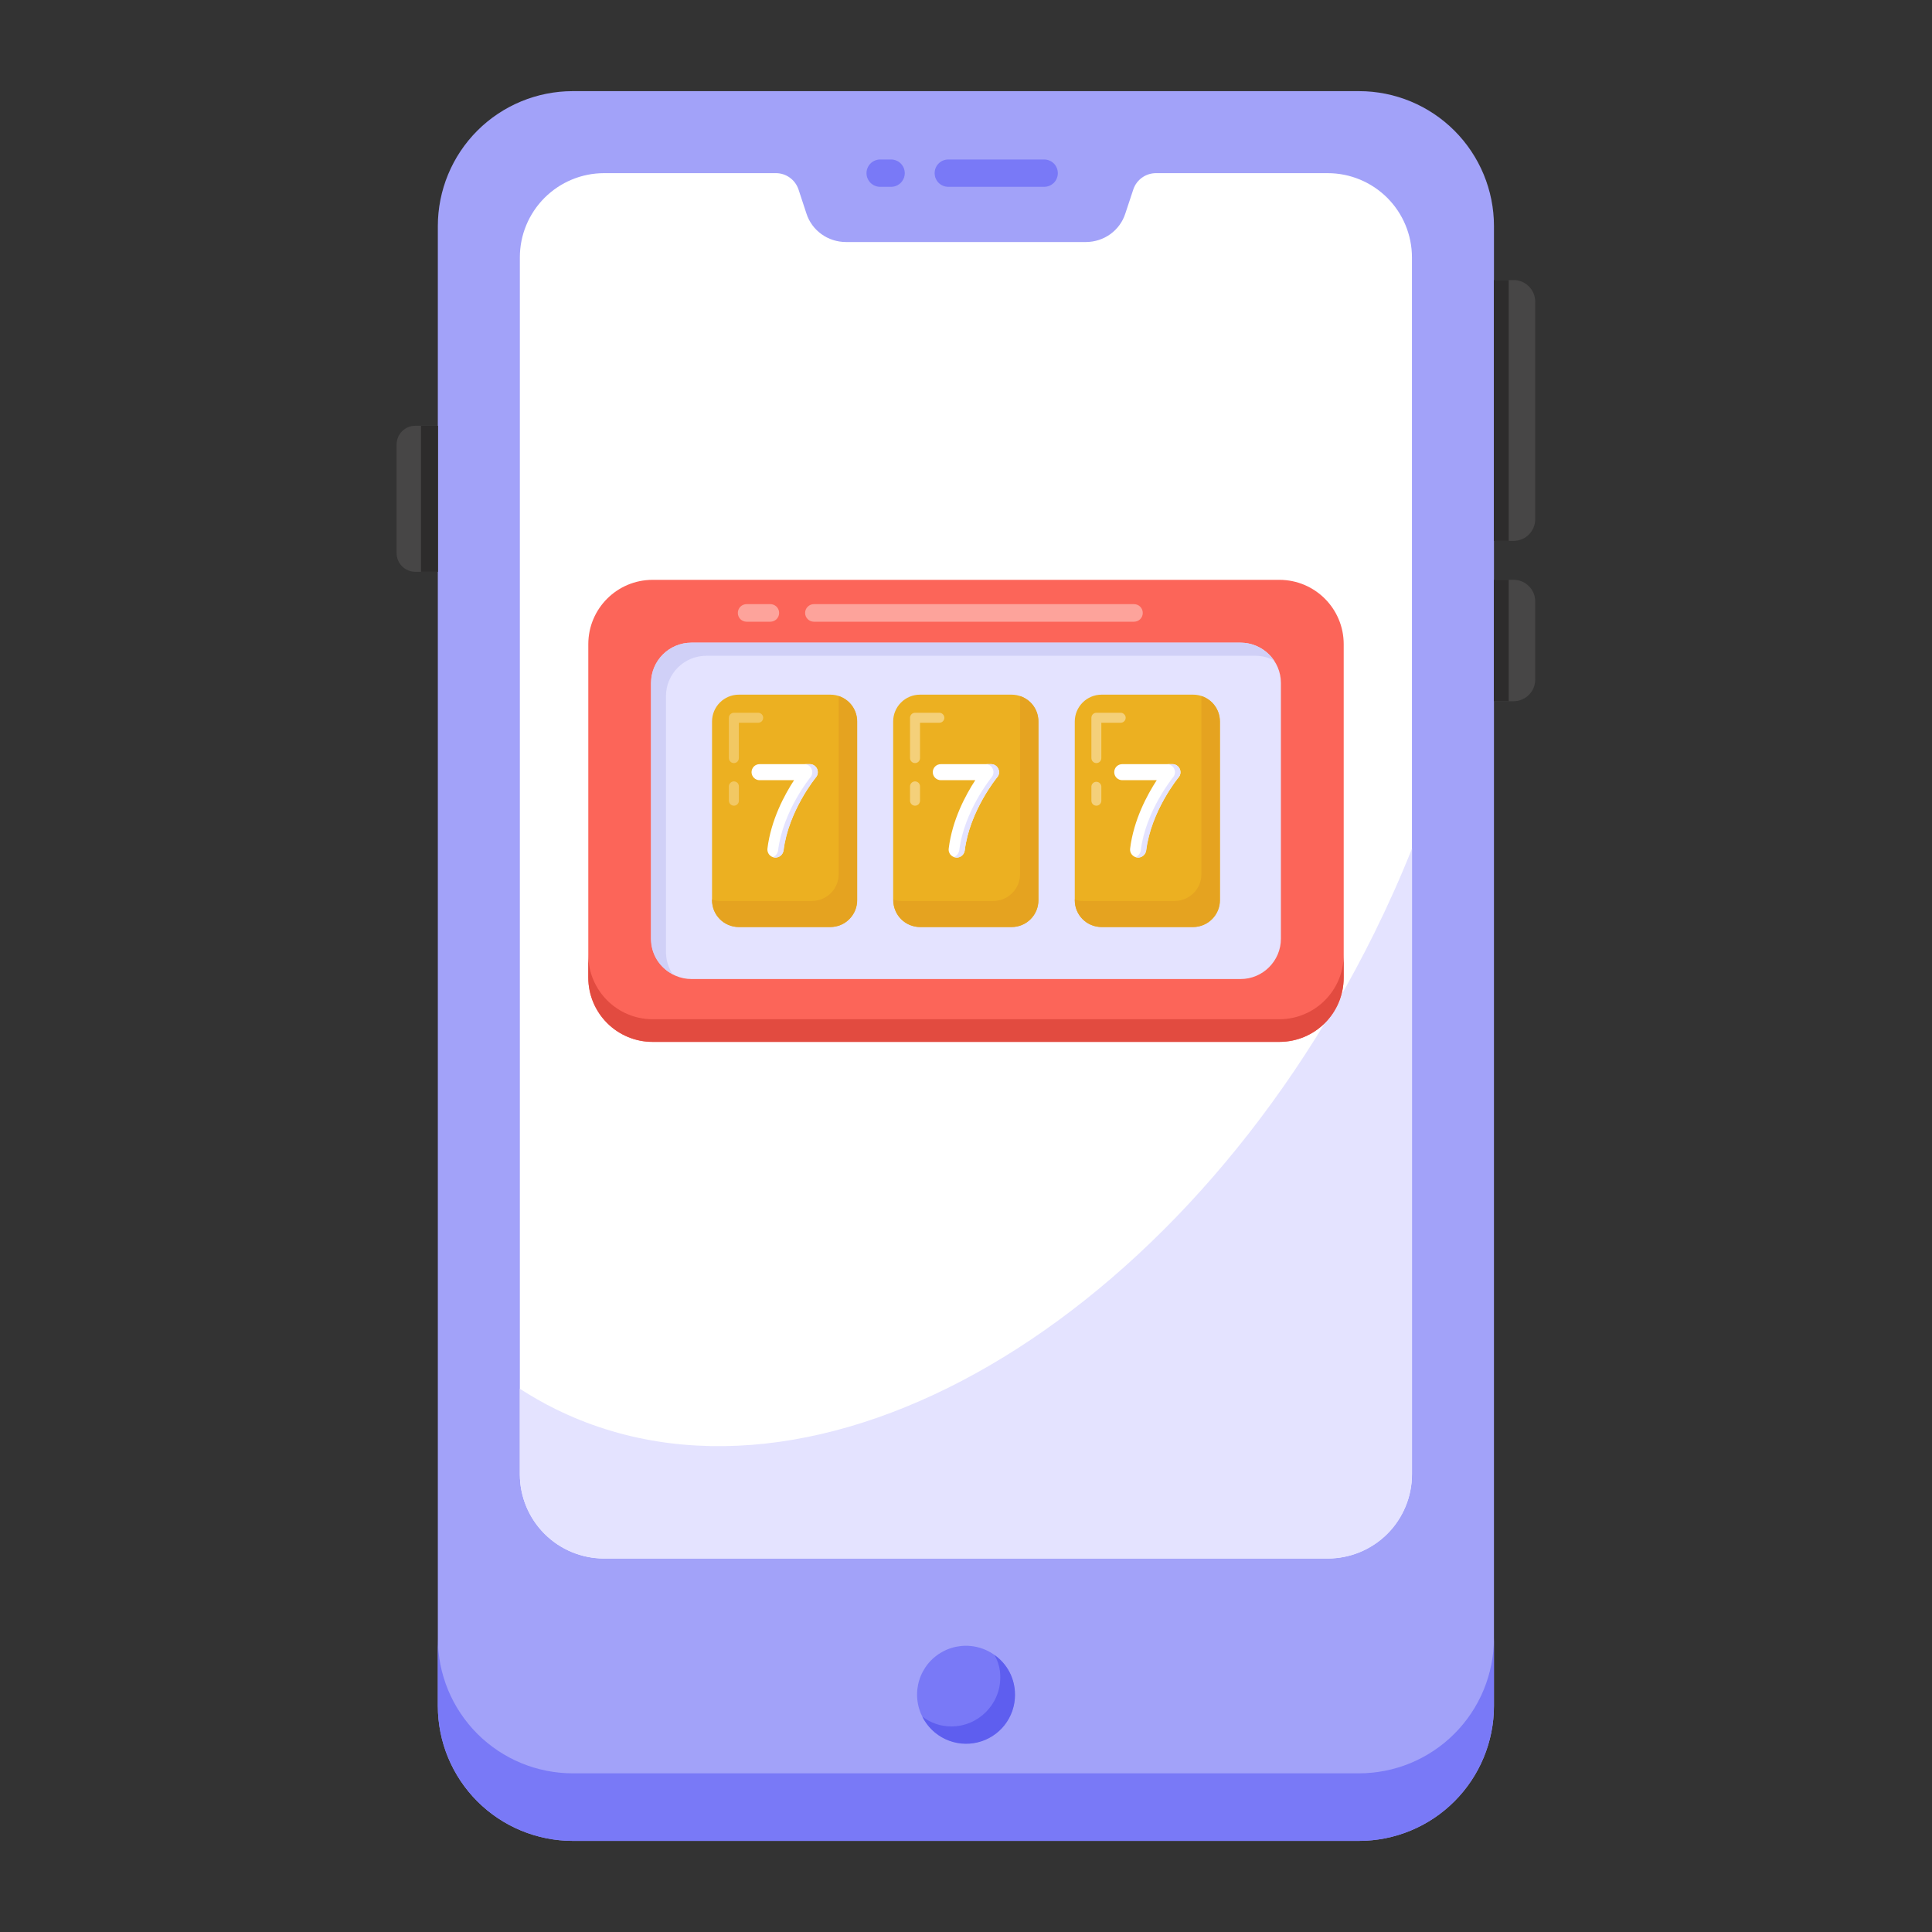 <?xml version="1.0" encoding="UTF-8"?> <svg xmlns="http://www.w3.org/2000/svg" width="40" height="40" viewBox="0 0 40 40" fill="none"><rect x="0" y="0" width="40" height="40" fill="#333333" stroke="none"/><path d="M30.931 4.681V35.319C30.931 36.06 30.636 36.771 30.112 37.295C29.588 37.819 28.878 38.113 28.137 38.113H11.859C11.118 38.113 10.407 37.819 9.883 37.295C9.359 36.771 9.065 36.06 9.065 35.319L9.065 4.681C9.065 3.94 9.359 3.229 9.883 2.705C10.407 2.181 11.118 1.887 11.859 1.887L28.137 1.887C28.878 1.887 29.588 2.181 30.112 2.705C30.636 3.229 30.931 3.94 30.931 4.681Z" fill="#A2A2F9"></path><path d="M30.93 33.919V35.317C30.93 35.685 30.858 36.048 30.717 36.388C30.577 36.727 30.371 37.035 30.111 37.295C29.852 37.555 29.543 37.761 29.204 37.901C28.865 38.042 28.501 38.114 28.134 38.114H11.861C11.494 38.114 11.13 38.042 10.791 37.901C10.451 37.761 10.143 37.555 9.883 37.295C9.624 37.035 9.418 36.727 9.277 36.388C9.137 36.048 9.065 35.685 9.065 35.317V33.919C9.065 34.286 9.137 34.65 9.277 34.989C9.418 35.329 9.624 35.637 9.883 35.897C10.143 36.156 10.451 36.362 10.791 36.503C11.13 36.643 11.494 36.715 11.861 36.715H28.133C28.5 36.715 28.864 36.643 29.203 36.503C29.543 36.362 29.851 36.156 30.11 35.897C30.37 35.637 30.576 35.329 30.717 34.989C30.857 34.65 30.93 34.286 30.93 33.919Z" fill="#7979F7"></path><path d="M29.233 5.328V30.522C29.232 30.985 29.049 31.428 28.722 31.755C28.395 32.082 27.951 32.266 27.489 32.266H12.507C12.044 32.266 11.601 32.082 11.274 31.755C10.947 31.428 10.763 30.985 10.763 30.522V5.328C10.763 4.866 10.947 4.423 11.274 4.096C11.601 3.769 12.044 3.585 12.507 3.585H16.067C16.276 3.585 16.463 3.721 16.531 3.919L16.695 4.417C16.808 4.774 17.142 5.011 17.516 5.011H22.48C22.854 5.011 23.187 4.774 23.3 4.417L23.465 3.919C23.498 3.822 23.561 3.737 23.644 3.678C23.727 3.618 23.827 3.586 23.929 3.585H27.489C27.951 3.585 28.395 3.769 28.722 4.096C29.049 4.423 29.232 4.866 29.233 5.328Z" fill="white"></path><path d="M29.234 17.568V30.525C29.234 30.987 29.05 31.431 28.724 31.758C28.396 32.085 27.953 32.268 27.491 32.268H12.507C12.044 32.268 11.601 32.085 11.274 31.758C10.947 31.431 10.763 30.987 10.763 30.525V28.753C11.001 28.906 11.245 29.047 11.499 29.172C16.861 31.821 24.446 27.412 28.454 19.317C28.742 18.734 29.002 18.151 29.234 17.568Z" fill="#E4E3FF"></path><path d="M21.01 35.085C21.01 35.218 20.984 35.349 20.933 35.472C20.883 35.595 20.808 35.706 20.714 35.8C20.62 35.894 20.509 35.969 20.386 36.02C20.263 36.071 20.132 36.097 19.999 36.097C19.866 36.097 19.735 36.071 19.612 36.02C19.489 35.969 19.377 35.895 19.283 35.801C19.189 35.707 19.115 35.595 19.064 35.473C19.013 35.35 18.987 35.218 18.987 35.085C18.987 34.817 19.093 34.56 19.283 34.37C19.473 34.18 19.73 34.074 19.998 34.074C20.267 34.074 20.524 34.18 20.714 34.37C20.904 34.56 21.01 34.816 21.01 35.085Z" fill="#7979F7"></path><path d="M21.015 35.087C21.016 35.316 20.94 35.538 20.798 35.718C20.657 35.897 20.458 36.024 20.236 36.076C20.013 36.129 19.779 36.104 19.572 36.007C19.365 35.91 19.198 35.745 19.096 35.54C19.266 35.67 19.47 35.744 19.696 35.744C20.257 35.744 20.71 35.285 20.71 34.73C20.712 34.567 20.671 34.407 20.59 34.266C20.851 34.447 21.015 34.747 21.015 35.087Z" fill="#5E5EEF"></path><path d="M31.785 6.246V10.752C31.785 10.87 31.737 10.984 31.653 11.068C31.57 11.151 31.456 11.198 31.337 11.198H30.93V5.798H31.337C31.584 5.798 31.785 5.999 31.785 6.246ZM31.785 12.451V14.07C31.785 14.189 31.738 14.303 31.654 14.386C31.57 14.47 31.456 14.518 31.337 14.518H30.93V12.004H31.337C31.584 12.004 31.785 12.204 31.785 12.451Z" fill="#474646"></path><path d="M30.93 5.798H31.236V11.198H30.93V5.798ZM30.93 12.004H31.236V14.517H30.93V12.004Z" fill="#2D2C2C"></path><path d="M8.211 9.203V11.452C8.211 11.665 8.385 11.838 8.598 11.838H9.066V8.815H8.598C8.495 8.815 8.397 8.856 8.324 8.929C8.252 9.001 8.211 9.1 8.211 9.203Z" fill="#474646"></path><path d="M8.716 8.815H9.065V11.838H8.716V8.815Z" fill="#2D2C2C"></path><path d="M21.618 3.868H19.634C19.558 3.868 19.486 3.838 19.433 3.785C19.38 3.732 19.351 3.66 19.351 3.585C19.351 3.51 19.38 3.438 19.433 3.385C19.486 3.332 19.558 3.302 19.634 3.302H21.618C21.694 3.302 21.765 3.332 21.819 3.385C21.872 3.438 21.901 3.51 21.901 3.585C21.901 3.66 21.872 3.732 21.819 3.785C21.765 3.838 21.694 3.868 21.618 3.868ZM18.449 3.868H18.223C18.148 3.868 18.076 3.838 18.023 3.785C17.97 3.732 17.94 3.66 17.94 3.585C17.94 3.51 17.97 3.438 18.023 3.385C18.076 3.332 18.148 3.302 18.223 3.302H18.449C18.524 3.302 18.596 3.332 18.649 3.385C18.702 3.438 18.732 3.51 18.732 3.585C18.732 3.66 18.702 3.732 18.649 3.785C18.596 3.838 18.524 3.868 18.449 3.868Z" fill="#7979F7"></path><path d="M27.82 13.338V20.239C27.82 20.975 27.224 21.572 26.487 21.572H13.513C12.777 21.572 12.18 20.975 12.18 20.239V13.338C12.18 12.601 12.776 12.005 13.513 12.005H26.487C27.224 12.005 27.82 12.601 27.82 13.338Z" fill="#FC6559"></path><path d="M27.819 19.77V20.238C27.819 20.977 27.225 21.57 26.487 21.57H13.512C13.337 21.571 13.164 21.536 13.002 21.469C12.84 21.402 12.693 21.304 12.57 21.181C12.446 21.057 12.348 20.91 12.281 20.748C12.214 20.587 12.18 20.413 12.18 20.238V19.77C12.18 20.504 12.778 21.102 13.512 21.102H26.487C27.225 21.102 27.819 20.504 27.819 19.77Z" fill="#E24B40"></path><path d="M14.318 20.27C13.857 20.27 13.482 19.896 13.482 19.435V14.141C13.482 13.68 13.857 13.306 14.317 13.306H25.685C26.145 13.306 26.52 13.68 26.52 14.141V19.435C26.52 19.895 26.145 20.27 25.685 20.27H14.318Z" fill="#E4E3FF"></path><path d="M26.377 13.673C26.259 13.61 26.126 13.577 25.992 13.577H14.626C14.162 13.577 13.788 13.951 13.788 14.415V19.707C13.788 19.877 13.839 20.041 13.929 20.171C13.658 20.035 13.477 19.759 13.477 19.436V14.143C13.477 13.679 13.85 13.306 14.314 13.306H25.68C25.969 13.306 26.224 13.453 26.377 13.673Z" fill="#D0D0F7"></path><g opacity="0.4"><path d="M23.478 12.872H16.851C16.803 12.872 16.757 12.853 16.723 12.819C16.688 12.785 16.669 12.738 16.669 12.69C16.669 12.642 16.688 12.595 16.723 12.561C16.757 12.527 16.803 12.508 16.851 12.508H23.478C23.526 12.508 23.573 12.527 23.607 12.561C23.641 12.595 23.66 12.642 23.66 12.69C23.66 12.738 23.641 12.785 23.607 12.819C23.573 12.853 23.526 12.872 23.478 12.872ZM15.949 12.872H15.458C15.41 12.872 15.363 12.853 15.329 12.819C15.295 12.785 15.276 12.738 15.276 12.69C15.276 12.642 15.295 12.595 15.329 12.561C15.363 12.527 15.41 12.508 15.458 12.508H15.949C15.997 12.508 16.043 12.527 16.078 12.561C16.112 12.595 16.131 12.642 16.131 12.69C16.131 12.738 16.112 12.785 16.078 12.819C16.043 12.853 15.997 12.872 15.949 12.872Z" fill="white"></path></g><path d="M14.742 18.637V14.938C14.742 14.631 14.991 14.382 15.298 14.382H17.192C17.499 14.382 17.748 14.631 17.748 14.938V18.636C17.748 18.943 17.499 19.192 17.193 19.192H15.298C15.225 19.192 15.153 19.178 15.086 19.15C15.018 19.122 14.957 19.082 14.905 19.03C14.854 18.978 14.812 18.917 14.784 18.85C14.757 18.782 14.742 18.71 14.742 18.637Z" fill="#ECB021"></path><path d="M17.744 14.939V18.637C17.744 18.709 17.73 18.782 17.703 18.849C17.675 18.917 17.635 18.978 17.583 19.03C17.532 19.082 17.471 19.123 17.404 19.151C17.336 19.179 17.264 19.193 17.191 19.194H15.295C15.222 19.194 15.15 19.179 15.083 19.151C15.015 19.123 14.954 19.082 14.903 19.03C14.851 18.978 14.811 18.917 14.783 18.849C14.756 18.782 14.742 18.709 14.742 18.637V18.624C14.797 18.645 14.855 18.654 14.916 18.654H16.807C17.115 18.654 17.364 18.405 17.364 18.1V14.412C17.587 14.483 17.744 14.69 17.744 14.939Z" fill="#E5A320"></path><path opacity="0.3" d="M15.195 15.799C15.167 15.799 15.141 15.788 15.122 15.769C15.102 15.749 15.091 15.723 15.091 15.695V14.861C15.091 14.804 15.137 14.757 15.195 14.757H15.697C15.725 14.757 15.751 14.768 15.771 14.788C15.79 14.807 15.801 14.833 15.801 14.861C15.801 14.888 15.79 14.914 15.771 14.934C15.751 14.953 15.725 14.964 15.697 14.964H15.297V15.696C15.297 15.723 15.286 15.749 15.267 15.769C15.248 15.788 15.222 15.799 15.195 15.799ZM15.195 16.681C15.167 16.681 15.141 16.67 15.122 16.651C15.102 16.631 15.091 16.605 15.091 16.578V16.281C15.091 16.254 15.102 16.227 15.122 16.208C15.141 16.189 15.167 16.178 15.195 16.178C15.222 16.178 15.248 16.189 15.268 16.208C15.287 16.227 15.298 16.254 15.298 16.281V16.578C15.298 16.605 15.287 16.631 15.268 16.651C15.248 16.67 15.222 16.681 15.195 16.681Z" fill="white"></path><path d="M22.252 18.637V14.938C22.252 14.631 22.502 14.382 22.808 14.382H24.702C25.009 14.382 25.259 14.631 25.259 14.938V18.636C25.259 18.943 25.009 19.192 24.702 19.192H22.808C22.661 19.192 22.519 19.134 22.415 19.03C22.311 18.925 22.252 18.784 22.252 18.637Z" fill="#ECB021"></path><path d="M25.254 14.939V18.637C25.255 18.709 25.241 18.782 25.213 18.849C25.185 18.917 25.145 18.978 25.093 19.03C25.042 19.082 24.981 19.123 24.913 19.151C24.846 19.179 24.774 19.194 24.701 19.194H22.805C22.732 19.193 22.66 19.179 22.593 19.151C22.525 19.123 22.464 19.082 22.413 19.03C22.361 18.978 22.321 18.917 22.293 18.849C22.266 18.782 22.252 18.709 22.253 18.637V18.624C22.307 18.645 22.366 18.654 22.425 18.654H24.317C24.625 18.654 24.874 18.405 24.874 18.1V14.412C25.098 14.483 25.254 14.69 25.254 14.939Z" fill="#E5A320"></path><path opacity="0.4" d="M22.699 15.799C22.672 15.799 22.645 15.788 22.626 15.768C22.607 15.749 22.596 15.723 22.596 15.695V14.861C22.596 14.804 22.642 14.757 22.7 14.757H23.202C23.23 14.757 23.256 14.768 23.275 14.788C23.295 14.807 23.306 14.833 23.306 14.861C23.306 14.888 23.295 14.914 23.275 14.934C23.256 14.953 23.23 14.964 23.202 14.964H22.802V15.696C22.802 15.723 22.791 15.749 22.772 15.769C22.753 15.788 22.726 15.799 22.699 15.799ZM22.699 16.681C22.672 16.681 22.645 16.67 22.626 16.651C22.607 16.631 22.596 16.605 22.596 16.578V16.281C22.598 16.255 22.61 16.231 22.629 16.214C22.648 16.196 22.673 16.186 22.699 16.186C22.725 16.186 22.75 16.196 22.769 16.214C22.788 16.231 22.8 16.255 22.802 16.281V16.578C22.802 16.605 22.791 16.631 22.772 16.651C22.753 16.67 22.726 16.681 22.699 16.681Z" fill="white"></path><path d="M18.492 18.637V14.938C18.492 14.631 18.741 14.382 19.048 14.382H20.942C21.249 14.382 21.498 14.631 21.498 14.938V18.636C21.498 18.943 21.249 19.192 20.943 19.192H19.048C18.975 19.192 18.903 19.178 18.836 19.15C18.768 19.122 18.707 19.082 18.655 19.03C18.604 18.978 18.562 18.917 18.535 18.85C18.507 18.782 18.492 18.71 18.492 18.637Z" fill="#ECB021"></path><path d="M16.054 17.754L16.034 17.753C16.012 17.751 15.991 17.744 15.972 17.733C15.953 17.722 15.936 17.708 15.923 17.691C15.909 17.673 15.9 17.654 15.894 17.633C15.888 17.611 15.886 17.589 15.889 17.568C15.963 16.971 16.244 16.453 16.44 16.153H15.726C15.682 16.153 15.64 16.135 15.609 16.104C15.578 16.073 15.56 16.031 15.56 15.987C15.56 15.943 15.578 15.9 15.609 15.869C15.64 15.838 15.682 15.821 15.726 15.821L16.765 15.821C16.797 15.82 16.828 15.829 16.855 15.847C16.881 15.863 16.902 15.888 16.916 15.916C16.929 15.945 16.934 15.977 16.93 16.008C16.926 16.039 16.913 16.069 16.893 16.093C16.888 16.101 16.322 16.787 16.22 17.608C16.215 17.649 16.195 17.686 16.165 17.713C16.134 17.739 16.095 17.754 16.054 17.754ZM19.807 17.754L19.787 17.753C19.765 17.751 19.744 17.744 19.725 17.733C19.706 17.722 19.689 17.708 19.675 17.691C19.662 17.673 19.652 17.654 19.646 17.633C19.64 17.611 19.639 17.589 19.642 17.568C19.715 16.971 19.996 16.453 20.192 16.153H19.479C19.434 16.153 19.392 16.135 19.361 16.104C19.33 16.073 19.312 16.031 19.312 15.987C19.312 15.943 19.33 15.9 19.361 15.869C19.392 15.838 19.434 15.821 19.479 15.821H20.518C20.549 15.82 20.581 15.829 20.607 15.846C20.634 15.863 20.655 15.887 20.669 15.916C20.682 15.944 20.687 15.976 20.683 16.008C20.679 16.039 20.666 16.069 20.646 16.093C20.64 16.101 20.074 16.787 19.972 17.608C19.967 17.649 19.948 17.686 19.917 17.713C19.887 17.739 19.847 17.754 19.807 17.754ZM23.563 17.754L23.543 17.753C23.521 17.751 23.5 17.744 23.481 17.733C23.462 17.722 23.445 17.708 23.432 17.691C23.418 17.673 23.408 17.654 23.402 17.633C23.397 17.611 23.395 17.589 23.398 17.568C23.472 16.971 23.753 16.453 23.949 16.153H23.235C23.191 16.153 23.148 16.135 23.117 16.104C23.086 16.073 23.069 16.031 23.069 15.987C23.069 15.943 23.086 15.9 23.117 15.869C23.148 15.838 23.191 15.821 23.235 15.821H24.274C24.306 15.82 24.337 15.829 24.363 15.847C24.39 15.863 24.411 15.888 24.424 15.916C24.438 15.945 24.443 15.977 24.439 16.008C24.435 16.039 24.422 16.069 24.402 16.093C24.395 16.101 23.829 16.787 23.728 17.608C23.723 17.649 23.703 17.686 23.673 17.712C23.643 17.739 23.604 17.754 23.563 17.754Z" fill="white"></path><path d="M16.895 16.091C16.889 16.097 16.324 16.79 16.224 17.609C16.217 17.649 16.196 17.686 16.166 17.713C16.135 17.74 16.096 17.755 16.055 17.757C16.048 17.757 16.042 17.751 16.035 17.751C16.028 17.751 16.015 17.751 16.008 17.744C16.035 17.732 16.058 17.713 16.076 17.689C16.093 17.666 16.105 17.638 16.109 17.609C16.21 16.79 16.775 16.097 16.781 16.091C16.8 16.067 16.813 16.037 16.816 16.006C16.82 15.975 16.815 15.944 16.801 15.916C16.788 15.887 16.767 15.864 16.741 15.847C16.715 15.83 16.684 15.821 16.653 15.821H16.768C16.828 15.821 16.889 15.855 16.916 15.916C16.942 15.976 16.935 16.044 16.895 16.091ZM20.646 16.091C20.639 16.097 20.075 16.79 19.975 17.609C19.968 17.65 19.948 17.687 19.917 17.714C19.886 17.741 19.847 17.757 19.805 17.757C19.799 17.757 19.793 17.751 19.786 17.751C19.772 17.751 19.759 17.744 19.752 17.744C19.779 17.732 19.804 17.713 19.823 17.69C19.841 17.666 19.854 17.639 19.86 17.609C19.96 16.79 20.526 16.097 20.532 16.091C20.551 16.067 20.564 16.037 20.567 16.006C20.571 15.975 20.566 15.944 20.552 15.916C20.54 15.887 20.519 15.862 20.493 15.846C20.466 15.829 20.435 15.82 20.404 15.821H20.519C20.586 15.821 20.64 15.855 20.667 15.916C20.682 15.943 20.688 15.975 20.685 16.007C20.681 16.038 20.668 16.067 20.646 16.091ZM24.404 16.091C24.396 16.097 23.833 16.79 23.732 17.609C23.725 17.649 23.704 17.686 23.674 17.713C23.643 17.74 23.604 17.755 23.563 17.757C23.556 17.757 23.55 17.751 23.544 17.751C23.536 17.751 23.523 17.751 23.517 17.744C23.543 17.732 23.567 17.713 23.584 17.689C23.602 17.666 23.613 17.638 23.618 17.609C23.718 16.79 24.282 16.097 24.289 16.091C24.309 16.067 24.322 16.037 24.325 16.006C24.329 15.975 24.323 15.944 24.31 15.916C24.297 15.887 24.276 15.864 24.25 15.847C24.223 15.83 24.193 15.821 24.162 15.821H24.276C24.336 15.821 24.396 15.855 24.424 15.916C24.451 15.976 24.444 16.044 24.404 16.091Z" fill="#E4E3FF"></path><path d="M21.5 14.939V18.637C21.5 18.709 21.486 18.782 21.459 18.849C21.431 18.917 21.391 18.978 21.339 19.03C21.288 19.082 21.227 19.123 21.159 19.151C21.092 19.179 21.02 19.194 20.947 19.194H19.051C18.978 19.194 18.906 19.179 18.838 19.151C18.771 19.123 18.71 19.082 18.658 19.03C18.607 18.978 18.566 18.917 18.539 18.849C18.511 18.782 18.497 18.709 18.498 18.637V18.624C18.553 18.645 18.611 18.654 18.671 18.654H20.562C20.87 18.654 21.119 18.405 21.119 18.1V14.412C21.344 14.483 21.5 14.69 21.5 14.939Z" fill="#E5A320"></path><path opacity="0.4" d="M18.945 15.799C18.917 15.799 18.891 15.788 18.872 15.769C18.852 15.749 18.841 15.723 18.841 15.695V14.861C18.841 14.804 18.888 14.757 18.945 14.757H19.448C19.476 14.757 19.502 14.768 19.521 14.788C19.541 14.807 19.552 14.833 19.552 14.861C19.552 14.888 19.541 14.914 19.521 14.934C19.502 14.953 19.476 14.964 19.448 14.964H19.048V15.696C19.048 15.723 19.037 15.75 19.018 15.769C18.998 15.788 18.972 15.799 18.945 15.799ZM18.945 16.681C18.917 16.681 18.891 16.67 18.872 16.651C18.852 16.631 18.841 16.605 18.841 16.578V16.281C18.841 16.254 18.852 16.227 18.872 16.208C18.891 16.189 18.917 16.178 18.945 16.178C18.972 16.178 18.998 16.189 19.018 16.208C19.037 16.227 19.048 16.254 19.048 16.281V16.578C19.048 16.605 19.037 16.631 19.018 16.651C18.998 16.67 18.972 16.681 18.945 16.681Z" fill="white"></path></svg> 